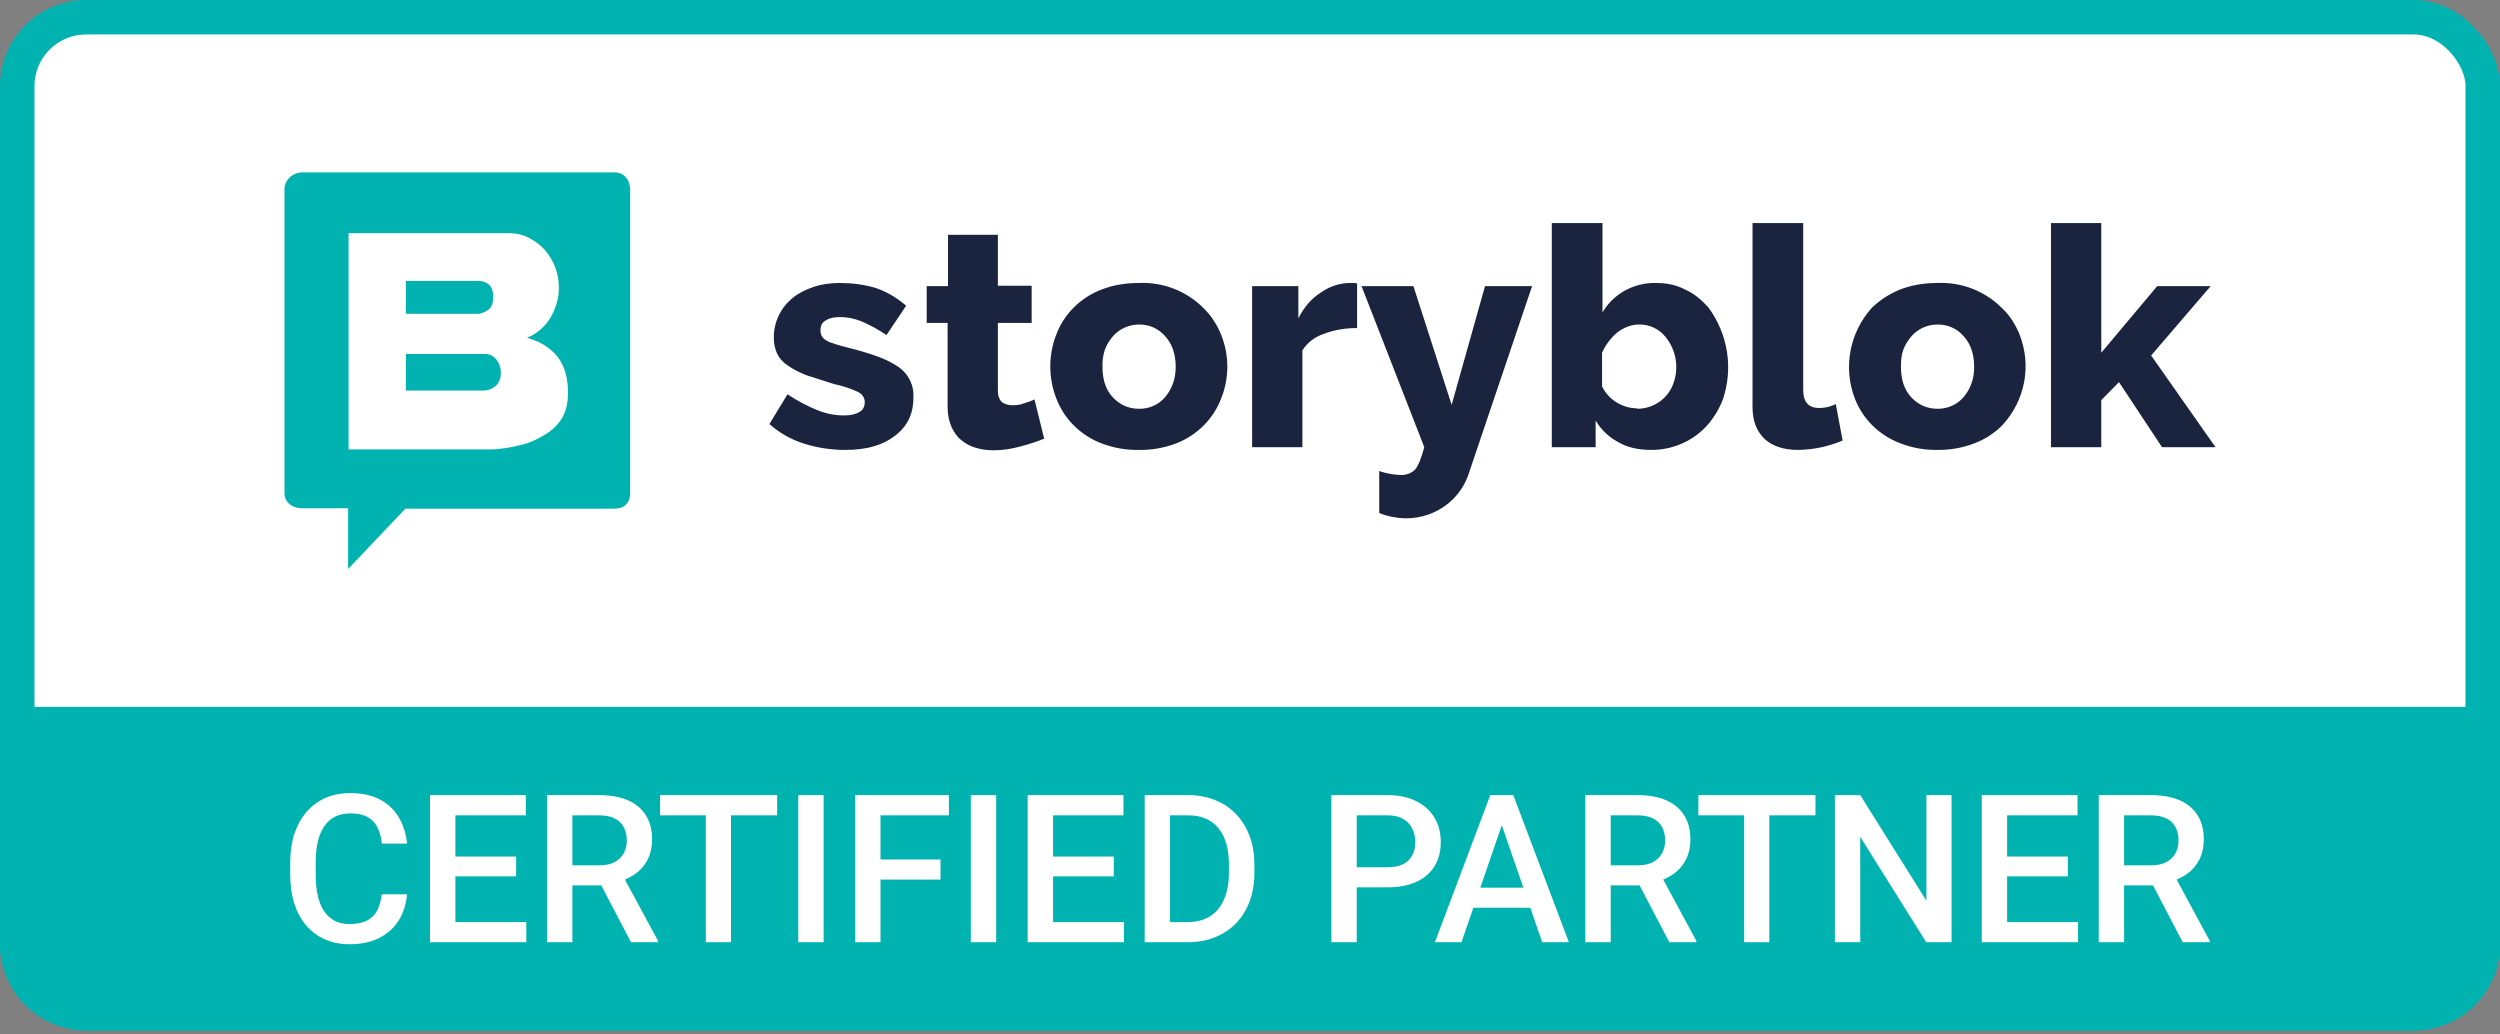 <svg width="145" height="60" viewBox="0 0 145 60" fill="none" xmlns="http://www.w3.org/2000/svg">
<rect x="0" y="0" width="145" height="60" fill="#808080" stroke="none"/>
<rect x="1" y="1" width="143" height="57.766" rx="4" fill="white"/>
<path d="M49.035 26.095C48.218 26.095 47.425 25.981 46.632 25.731C45.887 25.496 45.203 25.109 44.625 24.595L45.675 22.868C46.258 23.254 46.819 23.55 47.378 23.777C47.915 24.004 48.452 24.095 48.965 24.095C49.338 24.095 49.642 24.027 49.852 23.89C50.062 23.777 50.155 23.572 50.155 23.322C50.155 23.095 50.038 22.868 49.758 22.731C49.32 22.527 48.858 22.374 48.382 22.277L46.748 21.754C46.305 21.572 45.955 21.39 45.675 21.186C45.395 21.004 45.185 20.754 45.069 20.504C44.942 20.217 44.878 19.907 44.882 19.595C44.868 18.701 45.272 17.848 45.979 17.277C46.305 17.004 46.725 16.8 47.192 16.64C47.658 16.481 48.172 16.413 48.708 16.413C49.431 16.413 50.108 16.504 50.738 16.686C51.368 16.89 51.975 17.231 52.558 17.731L51.415 19.436C50.963 19.121 50.478 18.855 49.968 18.64C49.525 18.459 49.128 18.39 48.708 18.39C48.405 18.39 48.125 18.436 47.915 18.572C47.682 18.686 47.588 18.89 47.588 19.163C47.588 19.436 47.705 19.618 47.938 19.754C48.172 19.89 48.638 20.027 49.268 20.186C49.853 20.329 50.429 20.504 50.995 20.709C51.461 20.89 51.835 21.095 52.138 21.3C52.712 21.711 53.029 22.38 52.978 23.072C52.978 24.004 52.628 24.731 51.905 25.277C51.205 25.822 50.271 26.095 49.035 26.095ZM60.584 25.436C60.187 25.595 59.721 25.754 59.207 25.89C58.694 26.027 58.181 26.118 57.644 26.118C57.271 26.118 56.944 26.072 56.617 25.981C56.3 25.891 56.006 25.736 55.754 25.527C55.521 25.345 55.334 25.072 55.194 24.777C55.054 24.459 54.961 24.072 54.961 23.618V18.731H53.748V16.595H54.984V13.618H57.877V16.572H59.837V18.731H57.877V22.64C57.877 22.936 57.947 23.163 58.111 23.322C58.274 23.436 58.484 23.504 58.717 23.504C58.95 23.504 59.184 23.481 59.394 23.39C59.627 23.322 59.837 23.254 60 23.163L60.56 25.436H60.584ZM66.043 26.095C65.301 26.108 64.563 25.976 63.873 25.709C62.659 25.241 61.708 24.29 61.26 23.095C60.802 21.908 60.802 20.6 61.26 19.413C61.708 18.219 62.659 17.267 63.873 16.8C64.503 16.55 65.227 16.413 66.043 16.413C67.463 16.348 68.843 16.887 69.823 17.89C70.266 18.322 70.593 18.845 70.826 19.413C71.304 20.604 71.304 21.927 70.826 23.118C70.375 24.298 69.435 25.238 68.236 25.709C67.539 25.979 66.793 26.111 66.043 26.095ZM63.943 21.277C63.943 22.004 64.13 22.595 64.527 23.027C64.947 23.481 65.46 23.709 66.067 23.709C66.653 23.72 67.211 23.468 67.583 23.027C67.77 22.8 67.91 22.572 68.026 22.254C68.143 21.959 68.19 21.618 68.19 21.277C68.19 20.527 67.98 19.936 67.583 19.504C67.186 19.05 66.673 18.822 66.067 18.822C65.483 18.821 64.928 19.07 64.55 19.504C64.363 19.731 64.2 19.959 64.083 20.277C63.978 20.6 63.931 20.938 63.943 21.277ZM78.712 19.027C78.012 19.027 77.359 19.14 76.775 19.368C76.262 19.536 75.825 19.874 75.539 20.322V25.936H72.623V16.595H75.305V18.459C75.632 17.822 76.052 17.322 76.589 16.981C77.102 16.618 77.639 16.436 78.222 16.413H78.525L78.712 16.436V19.004V19.027ZM79.995 27.322C80.401 27.46 80.826 27.536 81.255 27.55C81.605 27.55 81.885 27.436 82.095 27.209C82.281 26.981 82.445 26.527 82.608 25.936L78.969 16.595H81.978L84.195 23.481L86.131 16.595H88.861L85.198 27.436C84.623 29.277 82.697 30.383 80.765 29.981C80.532 29.936 80.252 29.868 79.995 29.754V27.322ZM95.767 26.095C95.043 26.095 94.39 25.959 93.854 25.64C93.308 25.349 92.856 24.916 92.547 24.39V25.936H90.004V12.936H92.944V18.118C93.582 17.03 94.784 16.374 96.07 16.413C96.677 16.413 97.237 16.527 97.75 16.8C98.263 17.027 98.683 17.39 99.08 17.822C100.228 19.375 100.541 21.37 99.92 23.186C99.686 23.777 99.36 24.3 98.963 24.731C98.144 25.606 96.982 26.102 95.767 26.095ZM94.95 23.709C95.897 23.711 96.741 23.126 97.05 22.254C97.392 21.339 97.224 20.316 96.607 19.55C96.242 19.082 95.67 18.811 95.067 18.822C94.624 18.822 94.204 18.981 93.807 19.277C93.434 19.595 93.13 19.981 92.92 20.459V22.413C93.297 23.186 94.095 23.681 94.974 23.686L94.95 23.709ZM101.669 12.936H104.586V22.595C104.586 23.322 104.889 23.663 105.519 23.663C105.852 23.664 106.18 23.586 106.476 23.436L106.872 25.55C106.055 25.898 105.174 26.084 104.282 26.095C103.443 26.095 102.789 25.868 102.346 25.459C101.879 25.004 101.646 24.413 101.646 23.595V12.936H101.669ZM112.378 26.095C111.636 26.108 110.898 25.976 110.209 25.709C108.987 25.244 108.028 24.293 107.572 23.095C106.897 21.309 107.273 19.306 108.552 17.868C109.019 17.413 109.532 17.072 110.185 16.8C110.815 16.55 111.538 16.413 112.355 16.413C113.775 16.348 115.154 16.887 116.135 17.89C116.601 18.322 116.905 18.845 117.138 19.413C117.839 21.197 117.461 23.213 116.158 24.64C115.715 25.095 115.178 25.459 114.525 25.709C113.835 25.976 113.097 26.108 112.355 26.095H112.378ZM110.255 21.277C110.255 22.004 110.442 22.595 110.838 23.027C111.258 23.481 111.772 23.709 112.378 23.709C112.964 23.716 113.521 23.466 113.895 23.027C114.081 22.8 114.221 22.572 114.338 22.254C114.455 21.959 114.501 21.618 114.501 21.277C114.501 20.527 114.291 19.936 113.895 19.504C113.498 19.05 112.985 18.822 112.378 18.822C111.794 18.821 111.24 19.07 110.862 19.504C110.675 19.731 110.512 19.959 110.395 20.277C110.279 20.595 110.255 20.913 110.255 21.277ZM125.397 25.936L122.901 22.163L121.874 23.209V25.936H118.958V12.936H121.874V20.459L125.117 16.595H128.22L124.767 20.618L128.5 25.936H125.397Z" fill="#1B243F"/>
<path d="M17.538 10C16.961 10 16.5 10.448 16.5 10.986V28.606C16.5 29.144 16.961 29.48 17.515 29.48H20.191V33L23.513 29.503H35.648C36.202 29.503 36.548 29.167 36.548 28.606V11.009C36.548 10.471 36.225 10 35.648 10H17.538Z" fill="#00B3B0"/>
<path d="M29.486 13.521C29.947 13.521 30.339 13.611 30.708 13.813C31.053 13.992 31.376 14.238 31.63 14.53C32.146 15.142 32.424 15.911 32.414 16.703C32.414 17.285 32.252 17.845 31.953 18.383C31.642 18.924 31.155 19.349 30.569 19.593C31.307 19.794 31.884 20.153 32.322 20.668C32.737 21.206 32.944 21.9 32.944 22.774C32.944 23.334 32.839 23.833 32.621 24.208C32.391 24.611 32.045 24.947 31.63 25.193C31.192 25.462 30.708 25.709 30.154 25.821C29.601 25.955 29.001 26.067 28.379 26.067H20.217V13.521H29.486ZM28.161 20.533H23.54V22.652H28.05C28.317 22.652 28.561 22.546 28.761 22.377C28.939 22.207 29.05 21.953 29.05 21.635C29.056 21.362 28.971 21.095 28.806 20.872C28.628 20.66 28.428 20.533 28.161 20.533ZM27.784 16.295H23.54V18.202H27.695C27.917 18.202 28.139 18.096 28.317 17.969C28.517 17.842 28.606 17.566 28.606 17.206C28.606 16.888 28.517 16.655 28.361 16.507C28.206 16.38 28.006 16.295 27.784 16.295Z" fill="white"/>
<path d="M0 41H145V54.766C145 57.527 142.761 59.766 140 59.766H5C2.239 59.766 0 57.527 0 54.766V41Z" fill="#00B3B0"/>
<path d="M22.142 51.871H23.606C23.56 52.43 23.403 52.928 23.138 53.365C22.872 53.799 22.499 54.141 22.019 54.391C21.538 54.641 20.954 54.766 20.267 54.766C19.739 54.766 19.265 54.672 18.843 54.484C18.421 54.293 18.06 54.023 17.759 53.676C17.458 53.324 17.227 52.9 17.067 52.404C16.911 51.908 16.833 51.353 16.833 50.74V50.031C16.833 49.418 16.913 48.863 17.073 48.367C17.237 47.871 17.472 47.447 17.776 47.096C18.081 46.74 18.446 46.469 18.872 46.281C19.302 46.094 19.784 46 20.319 46C20.999 46 21.573 46.125 22.042 46.375C22.511 46.625 22.874 46.971 23.132 47.412C23.394 47.853 23.554 48.359 23.612 48.93H22.148C22.108 48.562 22.023 48.248 21.89 47.986C21.761 47.725 21.569 47.525 21.315 47.389C21.061 47.248 20.73 47.178 20.319 47.178C19.983 47.178 19.69 47.24 19.44 47.365C19.19 47.49 18.981 47.674 18.814 47.916C18.645 48.158 18.519 48.457 18.433 48.812C18.351 49.164 18.31 49.566 18.31 50.02V50.74C18.31 51.17 18.347 51.56 18.421 51.912C18.499 52.26 18.616 52.559 18.773 52.809C18.933 53.059 19.136 53.252 19.382 53.389C19.628 53.525 19.923 53.594 20.267 53.594C20.685 53.594 21.023 53.527 21.28 53.395C21.542 53.262 21.739 53.068 21.872 52.815C22.009 52.557 22.099 52.242 22.142 51.871Z" fill="white"/>
<path d="M30.526 53.482V54.648H25.997V53.482H30.526ZM26.413 46.117V54.648H24.942V46.117H26.413ZM29.935 49.68V50.828H25.997V49.68H29.935ZM30.497 46.117V47.289H25.997V46.117H30.497Z" fill="white"/>
<path d="M31.727 46.117H34.745C35.394 46.117 35.946 46.215 36.403 46.41C36.86 46.605 37.21 46.895 37.452 47.277C37.698 47.656 37.821 48.125 37.821 48.684C37.821 49.109 37.743 49.484 37.587 49.809C37.431 50.133 37.21 50.406 36.925 50.629C36.64 50.848 36.3 51.018 35.905 51.139L35.46 51.355H32.747L32.735 50.19H34.769C35.12 50.19 35.413 50.127 35.648 50.002C35.882 49.877 36.058 49.707 36.175 49.492C36.296 49.273 36.356 49.027 36.356 48.754C36.356 48.457 36.298 48.199 36.181 47.98C36.067 47.758 35.892 47.588 35.653 47.471C35.415 47.35 35.112 47.289 34.745 47.289H33.198V54.648H31.727V46.117ZM36.597 54.648L34.593 50.816L36.134 50.81L38.167 54.572V54.648H36.597Z" fill="white"/>
<path d="M42.398 46.117V54.648H40.938V46.117H42.398ZM45.075 46.117V47.289H38.284V46.117H45.075Z" fill="white"/>
<path d="M47.77 46.117V54.648H46.3V46.117H47.77Z" fill="white"/>
<path d="M51.069 46.117V54.648H49.599V46.117H51.069ZM54.55 49.85V51.016H50.694V49.85H54.55ZM55.036 46.117V47.289H50.694V46.117H55.036Z" fill="white"/>
<path d="M57.778 46.117V54.648H56.308V46.117H57.778Z" fill="white"/>
<path d="M65.19 53.482V54.648H60.661V53.482H65.19ZM61.077 46.117V54.648H59.606V46.117H61.077ZM64.599 49.68V50.828H60.661V49.68H64.599ZM65.161 46.117V47.289H60.661V46.117H65.161Z" fill="white"/>
<path d="M68.87 54.648H67.048L67.06 53.482H68.87C69.397 53.482 69.839 53.367 70.194 53.137C70.554 52.906 70.823 52.576 71.003 52.147C71.186 51.717 71.278 51.205 71.278 50.611V50.148C71.278 49.688 71.226 49.279 71.12 48.924C71.019 48.568 70.866 48.27 70.663 48.027C70.464 47.785 70.218 47.602 69.925 47.477C69.636 47.352 69.302 47.289 68.923 47.289H67.013V46.117H68.923C69.489 46.117 70.007 46.213 70.476 46.404C70.944 46.592 71.349 46.863 71.689 47.219C72.032 47.574 72.296 48 72.48 48.496C72.663 48.992 72.755 49.547 72.755 50.16V50.611C72.755 51.225 72.663 51.779 72.48 52.275C72.296 52.772 72.032 53.197 71.689 53.553C71.345 53.904 70.935 54.176 70.458 54.367C69.985 54.555 69.456 54.648 68.87 54.648ZM67.862 46.117V54.648H66.392V46.117H67.862Z" fill="white"/>
<path d="M80.46 51.467H78.239V50.301H80.46C80.847 50.301 81.159 50.238 81.397 50.113C81.636 49.988 81.81 49.816 81.919 49.598C82.032 49.375 82.089 49.121 82.089 48.836C82.089 48.566 82.032 48.315 81.919 48.08C81.81 47.842 81.636 47.65 81.397 47.506C81.159 47.361 80.847 47.289 80.46 47.289H78.69V54.648H77.22V46.117H80.46C81.12 46.117 81.681 46.234 82.142 46.469C82.606 46.699 82.96 47.02 83.202 47.43C83.444 47.836 83.565 48.301 83.565 48.824C83.565 49.375 83.444 49.848 83.202 50.242C82.96 50.637 82.606 50.94 82.142 51.15C81.681 51.361 81.12 51.467 80.46 51.467Z" fill="white"/>
<path d="M87.315 47.254L84.767 54.648H83.226L86.436 46.117H87.421L87.315 47.254ZM89.448 54.648L86.894 47.254L86.782 46.117H87.772L90.995 54.648H89.448ZM89.325 51.484V52.65H84.685V51.484H89.325Z" fill="white"/>
<path d="M91.95 46.117H94.968C95.616 46.117 96.169 46.215 96.626 46.41C97.083 46.605 97.433 46.895 97.675 47.277C97.921 47.656 98.044 48.125 98.044 48.684C98.044 49.109 97.966 49.484 97.81 49.809C97.653 50.133 97.433 50.406 97.147 50.629C96.862 50.848 96.522 51.018 96.128 51.139L95.683 51.355H92.97L92.958 50.19H94.991C95.343 50.19 95.636 50.127 95.87 50.002C96.105 49.877 96.28 49.707 96.397 49.492C96.519 49.273 96.579 49.027 96.579 48.754C96.579 48.457 96.52 48.199 96.403 47.98C96.29 47.758 96.114 47.588 95.876 47.471C95.638 47.35 95.335 47.289 94.968 47.289H93.421V54.648H91.95V46.117ZM96.819 54.648L94.815 50.816L96.356 50.81L98.39 54.572V54.648H96.819Z" fill="white"/>
<path d="M102.62 46.117V54.648H101.161V46.117H102.62ZM105.298 46.117V47.289H98.507V46.117H105.298Z" fill="white"/>
<path d="M113.19 46.117V54.648H111.72L107.894 48.537V54.648H106.423V46.117H107.894L111.731 52.24V46.117H113.19Z" fill="white"/>
<path d="M120.526 53.482V54.648H115.997V53.482H120.526ZM116.413 46.117V54.648H114.942V46.117H116.413ZM119.935 49.68V50.828H115.997V49.68H119.935ZM120.497 46.117V47.289H115.997V46.117H120.497Z" fill="white"/>
<path d="M121.728 46.117H124.745C125.394 46.117 125.946 46.215 126.403 46.41C126.86 46.605 127.21 46.895 127.452 47.277C127.698 47.656 127.821 48.125 127.821 48.684C127.821 49.109 127.743 49.484 127.587 49.809C127.431 50.133 127.21 50.406 126.925 50.629C126.64 50.848 126.3 51.018 125.905 51.139L125.46 51.355H122.747L122.735 50.19H124.769C125.12 50.19 125.413 50.127 125.647 50.002C125.882 49.877 126.058 49.707 126.175 49.492C126.296 49.273 126.356 49.027 126.356 48.754C126.356 48.457 126.298 48.199 126.181 47.98C126.067 47.758 125.892 47.588 125.653 47.471C125.415 47.35 125.112 47.289 124.745 47.289H123.198V54.648H121.728V46.117ZM126.597 54.648L124.593 50.816L126.134 50.81L128.167 54.572V54.648H126.597Z" fill="white"/>
<rect x="1" y="1" width="143" height="57.766" rx="4" stroke="#00B3B0" stroke-width="2"/>
</svg>

